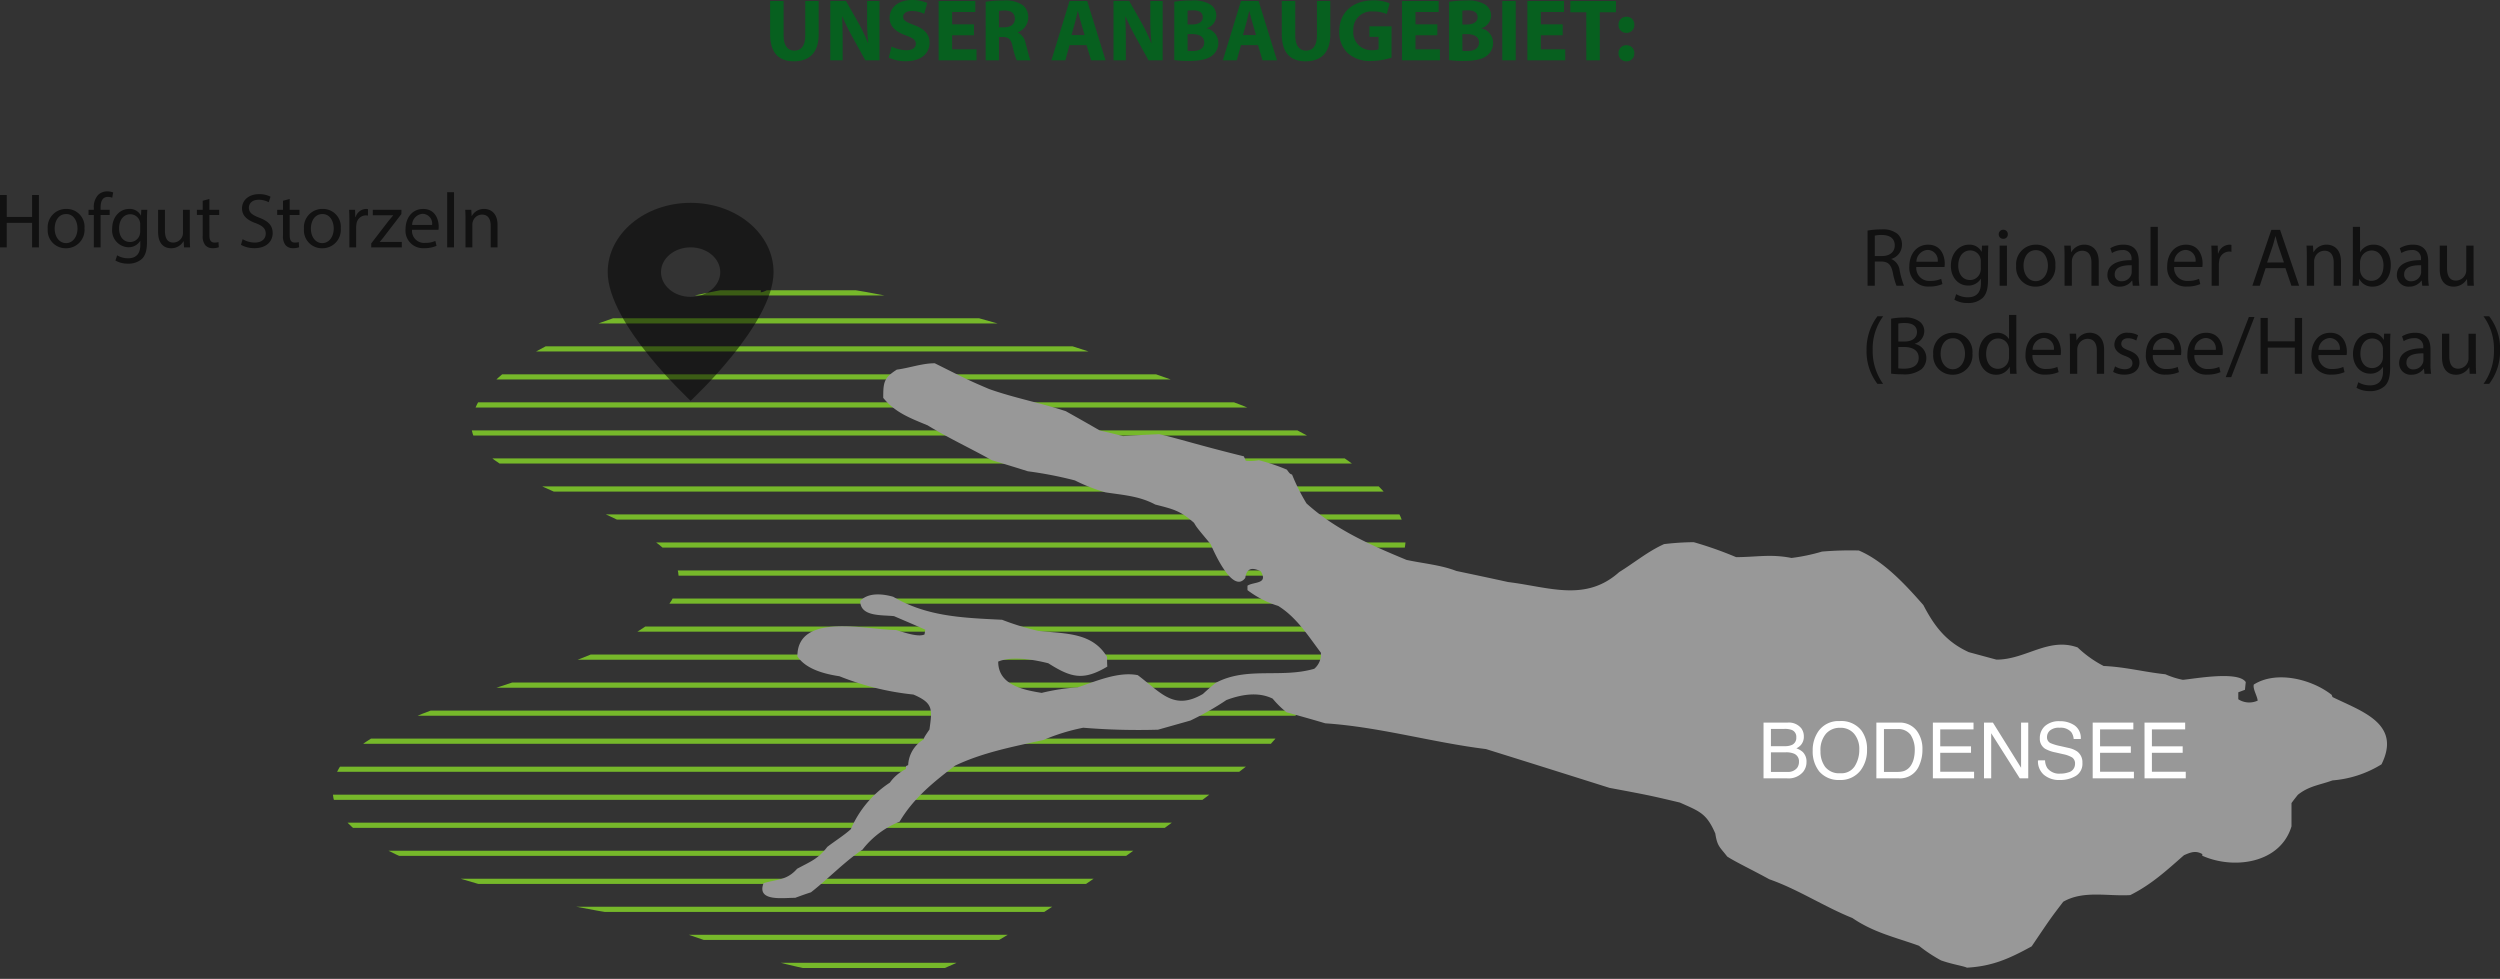<svg xmlns="http://www.w3.org/2000/svg" xmlns:xlink="http://www.w3.org/1999/xlink" width="482.451" height="188.906" viewBox="0 0 482.451 188.906">
  <rect x="0" y="0" width="482.451" height="188.906" fill="#333333" stroke="none"/>
  <defs>
    <clipPath id="clip-path">
      <path id="Pfad_1880" data-name="Pfad 1880" d="M1215.473,631v-1.549c-15.223,1.494-54.109,11.427-55.814,26.63-1.4,12.425,40.483,17.6,39.939,30.093-.855,19.646-68.477,22.1-66.707,41.689,1.459,16.133,60.2,23.927,60.2,23.927s37.008,15.284,54.12,10.915c16.378-4.176,64.71-42.378,64.71-42.378s27.615-29.8,27.978-41.4c0-.05.007-.1.007-.151V678.5c-.167-11.443-21.555-22.113-34.447-26.77-12.867-4.646-60.866-22.472-85.707-22.472-1.523,0-2.951,1.61-4.279,1.741" transform="translate(-1132.857 -629.26)" fill="none"/>
    </clipPath>
  </defs>
  <g id="Gruppe_1464" data-name="Gruppe 1464" transform="translate(14409.433 8549.045)">
    <g id="Gruppe_915" data-name="Gruppe 915" transform="translate(-14345.227 -8494.371)">
      <g id="Gruppe_913" data-name="Gruppe 913">
        <g id="Gruppe_912" data-name="Gruppe 912" clip-path="url(#clip-path)">
          <path id="Pfad_1879" data-name="Pfad 1879" d="M1117.045,761.353h275.113m-275.113-5.407h275.113m-275.113-5.405h275.113m-275.113-5.41h275.113m-275.113-5.407h275.113m-275.113-5.407h275.113m-275.113-5.408h275.113M1117.045,723.5h275.113m-275.113-5.407h275.113m-275.113-5.41h275.113m-275.113-5.408h275.113m-275.113-5.405h275.113m-275.113-5.41h275.113m-275.113-5.405h275.113m-275.113-5.408h275.113m-275.113-5.41h275.113m-275.113-5.408h275.113m-275.113-5.407h275.113m-275.113-5.409h275.113m-275.113-5.406h275.113M1117.045,653.2h275.113m-275.113-5.41h275.113m-275.113-5.405h275.113m-275.113-5.41h275.113m-275.113-5.407h275.113m-275.113-2.7h275.113" transform="translate(-1151.634 -629.728)" fill="none" stroke="#76b82a" stroke-miterlimit="10" stroke-width="1"/>
        </g>
      </g>
      <g id="Gruppe_914" data-name="Gruppe 914" transform="translate(82.907 15.424)">
        <path id="Pfad_1881" data-name="Pfad 1881" d="M1403.206,752.945c-.7-.322-2.837-.639-4.972-1.389a29.029,29.029,0,0,1-4.279-2.835c-4.6-1.656-8.66-2.511-12.832-5.346-5.449-2.187-10.528-5.558-16.034-7.479-3.207-1.766-6.575-3.369-8.126-4.386-1.389-1.816-1.921-1.925-2.295-4.436-1.713-3.957-3.05-4.279-6.845-5.987-5.882-1.389-5.882-1.389-13.578-2.833-7.965-2.511-15.929-5.025-23.839-7.486-10.369-1.28-20.529-4.272-31.006-4.968-2.509-.75-5.022-1.444-7.483-2.139a17.725,17.725,0,0,1-2.669-2.62c-2.784-1.389-6.1-.8-8.929.267a54.717,54.717,0,0,1-6.95,3.957l-6.252,1.765a130.325,130.325,0,0,1-14.435-.379,38.655,38.655,0,0,0-7.643,2.354c-5.773,1.284-11.758,2.408-17.1,4.974-4.117,3.152-7.962,6.2-10.69,10.8a17.043,17.043,0,0,0-7.166,5.4c-3.576,2.409-6.576,5.613-9.942,8.234-1.015.319-2.028.693-3.048,1.065-2.082-.05-7.535.86-6.092-2.833,2.725-.8,4.489-.532,6.47-2.776,2.458-1.337,4.06-1.87,5.825-4.224,1.389-1.072,3.262-2.244,4.543-3.419a20.3,20.3,0,0,1,7.534-8.982,8.077,8.077,0,0,1,3.1-2.618v-.536a1.13,1.13,0,0,1,.429-.214,6.091,6.091,0,0,1,2.992-4.97c.11-.431.11-.431,1.122-1.927.536-3.953.748-5.077-3.1-6.733a52.613,52.613,0,0,1-14.271-3.531c-2.833-.427-6.468-1.334-8.122-3.848,0-8.6,13.578-5.075,19.027-5.075,1.017.265,4.226,1.494,5.506.855.055-.324.109-.645.162-.912-2.03-.908-4.06-1.763-6.039-2.616-2.354-.267-6.526.16-6.526-2.942,1.553-1.656,4.279-1.389,6.361-.8,6.523,3.852,13.528,4.068,21.013,4.44a50.783,50.783,0,0,0,6.943,2.137c5.187.589,10.426.217,13.315,5.027,0,.586,0,1.23.052,1.87-4.653,2.78-7,2.137-11.386-.641-2.78-.7-7-1.444-9.673-.322,0,4.491,4.755,5.451,8.389,6.039a39.837,39.837,0,0,1,6.949-1.067c3.526-1.179,7.857-3.1,11.6-2.354,4.543,3.419,6.947,6.9,12.563,3.635.8-.748,1.606-1.444,2.459-2.141,5.987-3.2,12.563-.851,19.031-2.724a3.637,3.637,0,0,0,1.282-3.1c-2.459-3.259-4.7-6.84-8.234-9.032a19.052,19.052,0,0,1-5.934-3.047v-.858c1.232-.8,4.064-.265,2.568-2.778-1.656-.8-2.726-.643-2.992,1.284-2.406,3.2-6.042-5.027-6.683-6.525-2.676-3.207-2.676-3.207-3.209-4.115-2.616-2.3-3.9-2.618-7.481-3.526-3.1-1.658-6.149-1.818-9.623-2.354a33.626,33.626,0,0,1-5.88-2.3,75.759,75.759,0,0,0-9.087-1.765c-2.35-.744-4.651-1.444-6.948-2.137-4.114-2.3-8.286-4.224-12.405-6.735-3.366-1.391-6.252-2.461-8.551-5.292,0-2.995.109-3.85,2.621-5.453,2.458-.319,4.865-1.227,7.324-1.227,6.733,3.366,6.733,3.366,10.478,4.968,4.808,1.713,9.94,2.675,14.805,4.279,2.192,1.229,4.381,2.459,6.578,3.738,1.494.322,2.99.7,4.484,1.072,2.3-.162,4.6-.267,6.949-.376,3.369.748,7.648,2.141,16.358,4.281.112.265.215.53.379.853a8.558,8.558,0,0,0,2.511-.107,37.666,37.666,0,0,1,5.4,1.82c.586.8.586.8,1.012.958a38.236,38.236,0,0,0,2.78,5.558c5.613,5.079,12.351,8.019,19.294,10.9,3.209.7,6.58.962,9.625,2.137,3.316.7,6.628,1.394,9.995,2.14,7.912.965,14.918,3.907,21.435-1.923,2.942-1.818,5.56-4.01,8.662-5.4a52.246,52.246,0,0,1,5.72-.372,73,73,0,0,1,8.179,2.888c3.9,0,6.626-.643,10.69.16a36.633,36.633,0,0,0,5.878-1.231,64.6,64.6,0,0,1,7.109-.212c4.812,2.032,9.034,6.628,12.457,10.531,2.137,4.115,4.432,7.109,8.766,9.087,1.765.479,3.526.962,5.344,1.444,5.667,0,10-4.384,15.662-2.351a21.682,21.682,0,0,0,5.025,3.581c4.063.16,7.912,1.177,11.92,1.6a15.992,15.992,0,0,0,3.366,1.068c2.3-.212,10.692-1.761,12.134.431-.052.479-.1.96-.157,1.494-.429.16-.855.322-1.284.481v1.339a3.879,3.879,0,0,0,3.743.267c-.107-.963-.963-2.247-.753-3.1,4.386-2.778,11.23-1.015,15.026,1.98a4.547,4.547,0,0,1,.16.427c5.5,2.728,13.414,5.079,9.458,12.991a21.153,21.153,0,0,1-9.458,3.1c-2.516.91-4.543,1.068-6.685,2.78-.424.536-.853,1.068-1.225,1.6v4.491c-2.142,7.111-11.069,8.4-17.213,5.668v-.322c-1.284-.75-2.3-.322-3.531.214-3.476,3.05-6.309,5.666-10.368,7.7-4.384.267-9.034-.96-12.934,1.284-2.411,3.152-2.411,3.152-6.092,8.608-4.281,2.354-7.593,3.848-12.508,4.115" transform="translate(-1170.758 -636.311)" fill="#989898"/>
      </g>
      <path id="Pfad_2353" data-name="Pfad 2353" d="M5.186-6.211a3.269,3.269,0,0,0,1.436-.256,1.477,1.477,0,0,0,.806-1.45A1.4,1.4,0,0,0,6.57-9.338a3.852,3.852,0,0,0-1.436-.205h-2.6v3.333Zm.491,4.966a2.217,2.217,0,0,0,1.912-.776,1.955,1.955,0,0,0,.359-1.187A1.579,1.579,0,0,0,6.9-4.8a3.965,3.965,0,0,0-1.472-.227H2.534v3.787Zm-4.57-9.514H5.728A3.064,3.064,0,0,1,8.416-9.631a2.607,2.607,0,0,1,.469,1.538,2.422,2.422,0,0,1-.579,1.67,2.828,2.828,0,0,1-.864.63,3.656,3.656,0,0,1,1.238.71A2.578,2.578,0,0,1,9.4-3.142,3,3,0,0,1,8.752-1.26,3.671,3.671,0,0,1,5.654,0H1.106Zm14.685-.293A4.926,4.926,0,0,1,20.01-9.221a5.934,5.934,0,0,1,1.069,3.655A6.4,6.4,0,0,1,19.856-1.56,4.851,4.851,0,0,1,15.762.315a4.894,4.894,0,0,1-3.9-1.641,6.2,6.2,0,0,1-1.267-4A6.36,6.36,0,0,1,11.675-9.06,4.7,4.7,0,0,1,15.791-11.052ZM15.938-.989a3.034,3.034,0,0,0,2.787-1.381,5.876,5.876,0,0,0,.861-3.175A4.529,4.529,0,0,0,18.593-8.6a3.387,3.387,0,0,0-2.714-1.157A3.534,3.534,0,0,0,13.154-8.61,4.831,4.831,0,0,0,12.1-5.229,4.938,4.938,0,0,0,13-2.216,3.4,3.4,0,0,0,15.938-.989Zm11.008-.256A4.028,4.028,0,0,0,28.162-1.4a2.674,2.674,0,0,0,1.392-1.1,4.5,4.5,0,0,0,.623-1.67,6.37,6.37,0,0,0,.11-1.128A5.253,5.253,0,0,0,29.491-8.4a2.936,2.936,0,0,0-2.56-1.106H24.346v8.262Zm-4.065-9.514h4.358a4.108,4.108,0,0,1,3.442,1.575,5.806,5.806,0,0,1,1.091,3.64,7.253,7.253,0,0,1-.645,3.1A3.977,3.977,0,0,1,27.224,0H22.881Zm10.906,0h7.844v1.318H35.208v3.267h5.94v1.245h-5.94v3.647h6.533V0H33.787Zm9.866,0h1.721l5.435,8.716v-8.716h1.384V0H50.559L45.044-8.708V0H43.652ZM55.437-3.472a2.94,2.94,0,0,0,.432,1.487A2.864,2.864,0,0,0,58.425-.916a4.524,4.524,0,0,0,1.494-.234,1.66,1.66,0,0,0,1.3-1.626,1.4,1.4,0,0,0-.549-1.252,5.547,5.547,0,0,0-1.743-.637L57.473-5a6.6,6.6,0,0,1-2.021-.71A2.251,2.251,0,0,1,54.426-7.72a3.1,3.1,0,0,1,1-2.38,4.026,4.026,0,0,1,2.842-.93,4.936,4.936,0,0,1,2.875.817A2.947,2.947,0,0,1,62.329-7.6h-1.37a2.7,2.7,0,0,0-.469-1.326,2.723,2.723,0,0,0-2.263-.842,2.618,2.618,0,0,0-1.853.542,1.7,1.7,0,0,0-.564,1.26,1.23,1.23,0,0,0,.659,1.157,9.673,9.673,0,0,0,1.956.586l1.509.344a4.623,4.623,0,0,1,1.685.681,2.551,2.551,0,0,1,1.025,2.19,2.734,2.734,0,0,1-1.3,2.556,5.822,5.822,0,0,1-3.021.769A4.518,4.518,0,0,1,55.181-.71a3.46,3.46,0,0,1-1.113-2.761Zm9.192-7.288h7.844v1.318H66.05v3.267h5.94v1.245H66.05v3.647h6.533V0H64.629Zm10,0h7.844v1.318H76.055v3.267h5.94v1.245h-5.94v3.647h6.533V0H74.634Z" transform="translate(275.014 95.533)" fill="#fff"/>
    </g>
    <path id="Pfad_2354" data-name="Pfad 2354" d="M1.105-11.458v6.392c0,3.655,1.7,5.253,4.59,5.253,2.992,0,4.777-1.683,4.777-5.219v-6.426H7.888v6.6c0,2.023-.748,2.975-2.108,2.975-1.326,0-2.074-1-2.074-2.975v-6.6ZM15.1,0V-3.451c0-1.87-.034-3.485-.1-5l.051-.017A42.561,42.561,0,0,0,17.034-4.42L19.482,0H22.2V-11.458h-2.38v3.349a42.521,42.521,0,0,0,.221,4.777h-.051a33.22,33.22,0,0,0-1.87-3.927l-2.38-4.2H12.716V0ZM24-.527a7.5,7.5,0,0,0,3.247.7c3.145,0,4.624-1.632,4.624-3.553C31.875-5,30.923-6.052,28.9-6.8c-1.479-.561-2.125-.884-2.125-1.615,0-.595.544-1.105,1.666-1.105a5.447,5.447,0,0,1,2.4.544l.578-2.091a7.02,7.02,0,0,0-2.924-.578c-2.7,0-4.335,1.5-4.335,3.451,0,1.666,1.241,2.72,3.145,3.383,1.377.493,1.921.9,1.921,1.615,0,.748-.629,1.241-1.819,1.241a6.611,6.611,0,0,1-2.873-.714ZM40.443-6.953H36.227v-2.38H40.7v-2.125H33.626V0h7.31V-2.125H36.227v-2.72h4.216ZM42.7,0h2.567V-4.5h.782c1.054.017,1.547.408,1.853,1.836A14.338,14.338,0,0,0,48.705,0h2.652c-.221-.442-.578-1.938-.935-3.23a2.89,2.89,0,0,0-1.53-2.142v-.051a3.041,3.041,0,0,0,2.023-2.822,2.909,2.909,0,0,0-1.054-2.4,5.847,5.847,0,0,0-3.706-.9,22.767,22.767,0,0,0-3.451.238Zm2.567-9.537a6.468,6.468,0,0,1,1.173-.085c1.19.017,1.9.544,1.9,1.6,0,1-.765,1.649-2.057,1.649h-1.02Zm16.9,6.6L63.053,0h2.788L62.288-11.458h-3.4L55.386,0h2.686l.816-2.941ZM59.262-4.879l.68-2.431c.187-.663.357-1.53.527-2.21H60.5c.17.68.374,1.53.578,2.21l.714,2.431ZM69.751,0V-3.451c0-1.87-.034-3.485-.1-5l.051-.017A42.562,42.562,0,0,0,71.689-4.42L74.137,0h2.72V-11.458h-2.38v3.349A42.521,42.521,0,0,0,74.7-3.332h-.051a33.22,33.22,0,0,0-1.87-3.927l-2.38-4.2H67.371V0ZM79.1-.051a20.047,20.047,0,0,0,2.805.17c2.278,0,3.672-.374,4.5-1.037A3.053,3.053,0,0,0,87.6-3.349a2.867,2.867,0,0,0-2.278-2.822V-6.2A2.589,2.589,0,0,0,87.21-8.653,2.494,2.494,0,0,0,85.833-10.9a6.329,6.329,0,0,0-3.383-.646,20.644,20.644,0,0,0-3.349.238Zm2.567-9.537a7.075,7.075,0,0,1,1.1-.068c1.173,0,1.836.459,1.836,1.326,0,.85-.731,1.411-2.091,1.411h-.85Zm0,4.522h.884c1.292,0,2.329.459,2.329,1.615,0,1.207-1.037,1.649-2.21,1.649a8.175,8.175,0,0,1-1-.034ZM95.251-2.941,96.135,0h2.788L95.37-11.458h-3.4L88.468,0h2.686l.816-2.941ZM92.344-4.879l.68-2.431c.187-.663.357-1.53.527-2.21h.034c.17.68.374,1.53.578,2.21l.714,2.431Zm7.5-6.579v6.392c0,3.655,1.7,5.253,4.59,5.253,2.992,0,4.777-1.683,4.777-5.219v-6.426h-2.584v6.6c0,2.023-.748,2.975-2.108,2.975-1.326,0-2.074-1-2.074-2.975v-6.6Zm21.182,4.9h-4.267v2.023h1.768v2.4a3.47,3.47,0,0,1-1.275.17,3.443,3.443,0,0,1-3.6-3.757,3.467,3.467,0,0,1,3.791-3.706,6.349,6.349,0,0,1,2.669.493l.544-2.074a7.892,7.892,0,0,0-3.179-.561c-3.757,0-6.528,2.176-6.545,5.984a5.544,5.544,0,0,0,1.615,4.165A6.386,6.386,0,0,0,117.2.119a12.823,12.823,0,0,0,3.825-.646Zm8.84-.391h-4.216v-2.38h4.471v-2.125h-7.072V0h7.31V-2.125h-4.709v-2.72h4.216Zm2.261,6.9a20.047,20.047,0,0,0,2.805.17c2.278,0,3.672-.374,4.505-1.037a3.053,3.053,0,0,0,1.19-2.431,2.867,2.867,0,0,0-2.278-2.822V-6.2a2.589,2.589,0,0,0,1.887-2.448,2.494,2.494,0,0,0-1.377-2.244,6.329,6.329,0,0,0-3.383-.646,20.644,20.644,0,0,0-3.349.238Zm2.567-9.537a7.075,7.075,0,0,1,1.105-.068c1.173,0,1.836.459,1.836,1.326,0,.85-.731,1.411-2.091,1.411h-.85Zm0,4.522h.884c1.292,0,2.329.459,2.329,1.615,0,1.207-1.037,1.649-2.21,1.649a8.175,8.175,0,0,1-1-.034Zm7.7-6.392V0h2.6V-11.458Zm11.662,4.505h-4.216v-2.38h4.471v-2.125h-7.072V0h7.31V-2.125h-4.709v-2.72h4.216ZM158.61,0h2.6V-9.282h3.128v-2.176h-8.806v2.176h3.077Zm7.735-5.3a1.477,1.477,0,0,0,1.53-1.547,1.469,1.469,0,0,0-1.513-1.564,1.482,1.482,0,0,0-1.53,1.564A1.483,1.483,0,0,0,166.345-5.3Zm0,5.491a1.477,1.477,0,0,0,1.53-1.547,1.478,1.478,0,0,0-1.513-1.564,1.491,1.491,0,0,0-1.53,1.564A1.483,1.483,0,0,0,166.345.187Z" transform="translate(-14261.919 -8537.4)" fill="#07601f"/>
    <g id="Icon_Location_On_Sharp" data-name="Icon / Location On / Sharp" transform="translate(-14297.573 -8512.302)" opacity="0.5">
      <rect id="Box" width="42.64" height="42.64" transform="translate(0 0)" fill="none"/>
      <path id="Pfad_1996" data-name="Pfad 1996" d="M309.005-22C300.157-22,293-16.021,293-8.628c0,10.029,16.005,24.834,16.005,24.834S325.01,1.4,325.01-8.628C325.01-16.021,317.853-22,309.005-22Zm0,18.148c-3.155,0-5.716-2.14-5.716-4.776s2.561-4.776,5.716-4.776,5.716,2.14,5.716,4.776S312.16-3.852,309.005-3.852Z" transform="translate(-287.587 24.398)"/>
    </g>
    <path id="Pfad_2352" data-name="Pfad 2352" d="M1.14-10.11V0h1.3V-4.74h4.89V0h1.32V-10.11H7.335v4.23H2.445v-4.23ZM13.95-7.425a3.545,3.545,0,0,0-3.6,3.855A3.452,3.452,0,0,0,13.83.165,3.548,3.548,0,0,0,17.445-3.69,3.438,3.438,0,0,0,13.95-7.425Zm-.03.99c1.56,0,2.175,1.56,2.175,2.79,0,1.635-.945,2.82-2.2,2.82-1.29,0-2.2-1.2-2.2-2.79C11.685-4.995,12.36-6.435,13.92-6.435ZM20.55,0V-6.255h1.755v-1H20.55v-.39c0-1.11.285-2.1,1.41-2.1a1.971,1.971,0,0,1,.84.165l.18-1.02a3.061,3.061,0,0,0-1.125-.21,2.526,2.526,0,0,0-1.77.675,3.423,3.423,0,0,0-.84,2.535v.345h-1.02v1h1.02V0Zm7.86-7.26-.06,1.095h-.03a2.415,2.415,0,0,0-2.265-1.26c-1.665,0-3.27,1.395-3.27,3.855a3.245,3.245,0,0,0,3.09,3.54,2.592,2.592,0,0,0,2.31-1.215h.03v.81c0,1.83-.99,2.535-2.34,2.535a4.094,4.094,0,0,1-2.13-.57l-.33,1.005a4.686,4.686,0,0,0,2.415.6,3.849,3.849,0,0,0,2.64-.87c.7-.63,1.035-1.65,1.035-3.315V-5.265c0-.885.03-1.47.06-1.995ZM28.2-3.09a2.3,2.3,0,0,1-.105.7,1.93,1.93,0,0,1-1.83,1.35c-1.425,0-2.145-1.185-2.145-2.61,0-1.68.9-2.745,2.16-2.745a1.9,1.9,0,0,1,1.845,1.395,1.88,1.88,0,0,1,.075.6Zm9.57-4.17H36.45v4.455a1.93,1.93,0,0,1-.12.675,1.908,1.908,0,0,1-1.74,1.2c-1.2,0-1.62-.93-1.62-2.31V-7.26H31.65v4.245c0,2.55,1.365,3.18,2.5,3.18a2.732,2.732,0,0,0,2.4-1.35h.03L36.66,0h1.17c-.045-.57-.06-1.23-.06-1.98ZM40.26-9v1.74H39.135v1H40.26V-2.3a2.69,2.69,0,0,0,.51,1.89A1.829,1.829,0,0,0,42.195.15a3.231,3.231,0,0,0,1.17-.18l-.06-.99a2.936,2.936,0,0,1-.765.09c-.735,0-.99-.51-.99-1.41V-6.255h1.89v-1H41.55V-9.345ZM47.64-.5A5.225,5.225,0,0,0,50.22.15c2.385,0,3.54-1.35,3.54-2.91,0-1.485-.87-2.31-2.58-2.97-1.4-.54-2.01-1.005-2.01-1.95,0-.69.525-1.515,1.9-1.515a4.027,4.027,0,0,1,1.92.48l.36-1.065a4.594,4.594,0,0,0-2.235-.495c-1.965,0-3.27,1.17-3.27,2.745,0,1.425,1.02,2.28,2.67,2.865,1.365.525,1.905,1.065,1.905,2.01,0,1.02-.78,1.725-2.115,1.725a4.625,4.625,0,0,1-2.34-.66ZM55.755-9v1.74H54.63v1h1.125V-2.3a2.69,2.69,0,0,0,.51,1.89A1.829,1.829,0,0,0,57.69.15a3.231,3.231,0,0,0,1.17-.18l-.06-.99a2.936,2.936,0,0,1-.765.09c-.735,0-.99-.51-.99-1.41V-6.255h1.89v-1h-1.89V-9.345ZM63.4-7.425a3.545,3.545,0,0,0-3.6,3.855A3.452,3.452,0,0,0,63.285.165,3.548,3.548,0,0,0,66.9-3.69,3.438,3.438,0,0,0,63.4-7.425Zm-.03.99c1.56,0,2.175,1.56,2.175,2.79,0,1.635-.945,2.82-2.205,2.82-1.29,0-2.205-1.2-2.205-2.79C61.14-4.995,61.815-6.435,63.375-6.435ZM68.565,0H69.87V-3.87a3.715,3.715,0,0,1,.06-.615A1.852,1.852,0,0,1,71.7-6.18a1.983,1.983,0,0,1,.45.045V-7.38a1.428,1.428,0,0,0-.375-.045,2.178,2.178,0,0,0-2.01,1.59h-.06L69.66-7.26H68.505c.045.675.06,1.41.06,2.265ZM72.78,0h5.9V-1.05H74.43v-.03c.33-.375.63-.735.93-1.14L78.6-6.435l.015-.825H73.08v1.065h3.93v.03c-.33.39-.63.735-.945,1.125L72.78-.765ZM85.755-3.39A4.979,4.979,0,0,0,85.8-4c0-1.335-.63-3.42-3-3.42-2.115,0-3.4,1.725-3.4,3.915A3.371,3.371,0,0,0,82.965.15,5.88,5.88,0,0,0,85.38-.3l-.225-.945a4.773,4.773,0,0,1-2.01.375,2.326,2.326,0,0,1-2.49-2.52ZM80.67-4.335A2.188,2.188,0,0,1,82.695-6.48a1.879,1.879,0,0,1,1.83,2.145ZM87.435,0h1.32V-10.65h-1.32Zm3.54,0h1.32V-4.365a1.9,1.9,0,0,1,.09-.615,1.875,1.875,0,0,1,1.77-1.35c1.245,0,1.68.975,1.68,2.145V0h1.32V-4.335c0-2.49-1.56-3.09-2.565-3.09a2.67,2.67,0,0,0-2.4,1.365h-.03l-.075-1.2h-1.17c.045.6.06,1.215.06,1.965Z" transform="translate(-14410.573 -8501.302)" fill="#111"/>
    <path id="Pfad_2351" data-name="Pfad 2351" d="M1.216,0H2.608V-4.672H3.92c1.264.048,1.84.608,2.16,2.1A13.971,13.971,0,0,0,6.8,0H8.24a17.163,17.163,0,0,1-.832-2.96A2.688,2.688,0,0,0,5.824-5.136v-.048A2.831,2.831,0,0,0,7.856-7.936a2.686,2.686,0,0,0-.848-2.048,4.41,4.41,0,0,0-3.12-.88,14.5,14.5,0,0,0-2.672.224ZM2.608-9.664a5.727,5.727,0,0,1,1.376-.128c1.472.016,2.48.624,2.48,2.016,0,1.232-.944,2.048-2.432,2.048H2.608ZM16.064-3.616a5.31,5.31,0,0,0,.048-.656c0-1.424-.672-3.648-3.2-3.648-2.256,0-3.632,1.84-3.632,4.176A3.6,3.6,0,0,0,13.088.16a6.272,6.272,0,0,0,2.576-.48l-.24-1.008a5.092,5.092,0,0,1-2.144.4,2.481,2.481,0,0,1-2.656-2.688ZM10.64-4.624A2.333,2.333,0,0,1,12.8-6.912a2,2,0,0,1,1.952,2.288ZM23.3-7.744l-.064,1.168H23.2A2.576,2.576,0,0,0,20.784-7.92c-1.776,0-3.488,1.488-3.488,4.112,0,2.144,1.376,3.776,3.3,3.776a2.764,2.764,0,0,0,2.464-1.3h.032v.864c0,1.952-1.056,2.7-2.5,2.7a4.367,4.367,0,0,1-2.272-.608L17.968,2.7a5,5,0,0,0,2.576.64,4.105,4.105,0,0,0,2.816-.928c.752-.672,1.1-1.76,1.1-3.536v-4.5c0-.944.032-1.568.064-2.128ZM23.072-3.3a2.45,2.45,0,0,1-.112.752A2.058,2.058,0,0,1,21.008-1.1c-1.52,0-2.288-1.264-2.288-2.784,0-1.792.96-2.928,2.3-2.928a2.028,2.028,0,0,1,1.968,1.488,2.005,2.005,0,0,1,.08.64ZM28.112,0V-7.744H26.7V0Zm-.7-10.8a.858.858,0,0,0-.88.88.837.837,0,0,0,.848.864.832.832,0,0,0,.9-.864A.836.836,0,0,0,27.408-10.8Zm6.32,2.88a3.781,3.781,0,0,0-3.84,4.112A3.682,3.682,0,0,0,33.6.176a3.785,3.785,0,0,0,3.856-4.112A3.667,3.667,0,0,0,33.728-7.92ZM33.7-6.864c1.664,0,2.32,1.664,2.32,2.976,0,1.744-1.008,3.008-2.352,3.008-1.376,0-2.352-1.28-2.352-2.976C31.312-5.328,32.032-6.864,33.7-6.864ZM39.232,0H40.64V-4.656a2.025,2.025,0,0,1,.1-.656,2,2,0,0,1,1.888-1.44c1.328,0,1.792,1.04,1.792,2.288V0h1.408V-4.624c0-2.656-1.664-3.3-2.736-3.3a2.848,2.848,0,0,0-2.56,1.456H40.5l-.08-1.28H39.168c.048.64.064,1.3.064,2.1ZM53.68,0a10.9,10.9,0,0,1-.128-1.856v-2.9c0-1.552-.576-3.168-2.944-3.168a4.806,4.806,0,0,0-2.544.688l.32.928A3.858,3.858,0,0,1,50.4-6.88a1.6,1.6,0,0,1,1.76,1.792v.16C49.168-4.944,47.5-3.92,47.5-2.048A2.206,2.206,0,0,0,49.872.176,2.884,2.884,0,0,0,52.24-.976h.048L52.4,0ZM52.192-2.608a1.47,1.47,0,0,1-.08.448,1.927,1.927,0,0,1-1.872,1.3,1.246,1.246,0,0,1-1.328-1.344c0-1.5,1.744-1.776,3.28-1.744ZM55.824,0h1.408V-11.36H55.824Zm10-3.616a5.311,5.311,0,0,0,.048-.656c0-1.424-.672-3.648-3.2-3.648-2.256,0-3.632,1.84-3.632,4.176A3.6,3.6,0,0,0,62.848.16a6.272,6.272,0,0,0,2.576-.48l-.24-1.008a5.092,5.092,0,0,1-2.144.4,2.481,2.481,0,0,1-2.656-2.688ZM60.4-4.624a2.333,2.333,0,0,1,2.16-2.288,2,2,0,0,1,1.952,2.288ZM67.616,0h1.392V-4.128a3.963,3.963,0,0,1,.064-.656A1.975,1.975,0,0,1,70.96-6.592a2.115,2.115,0,0,1,.48.048V-7.872a1.523,1.523,0,0,0-.4-.048,2.323,2.323,0,0,0-2.144,1.7h-.064l-.048-1.52H67.552c.048.72.064,1.5.064,2.416Zm14.24-3.392L83.008,0H84.5l-3.68-10.784h-1.68L75.472,0h1.44l1.12-3.392ZM78.32-4.48,79.376-7.6c.208-.656.384-1.312.544-1.952h.032c.16.624.32,1.264.56,1.968l1.056,3.1ZM85.984,0h1.408V-4.656a2.025,2.025,0,0,1,.1-.656,2,2,0,0,1,1.888-1.44c1.328,0,1.792,1.04,1.792,2.288V0h1.408V-4.624c0-2.656-1.664-3.3-2.736-3.3a2.848,2.848,0,0,0-2.56,1.456h-.032l-.08-1.28H85.92c.048.64.064,1.3.064,2.1ZM96.016,0l.064-1.28h.048A2.759,2.759,0,0,0,98.72.176c1.728,0,3.472-1.376,3.472-4.144.016-2.352-1.344-3.952-3.264-3.952A2.884,2.884,0,0,0,96.288-6.5h-.032V-11.36H94.864V-2c0,.688-.032,1.472-.064,2Zm.24-4.5a2.775,2.775,0,0,1,.08-.576A2.245,2.245,0,0,1,98.48-6.8c1.5,0,2.3,1.328,2.3,2.88,0,1.776-.88,2.976-2.352,2.976A2.173,2.173,0,0,1,96.32-2.592a2.636,2.636,0,0,1-.064-.512ZM109.536,0a10.9,10.9,0,0,1-.128-1.856v-2.9c0-1.552-.576-3.168-2.944-3.168a4.806,4.806,0,0,0-2.544.688l.32.928a3.858,3.858,0,0,1,2.016-.576,1.6,1.6,0,0,1,1.76,1.792v.16c-2.992-.016-4.656,1.008-4.656,2.88A2.206,2.206,0,0,0,105.728.176,2.884,2.884,0,0,0,108.1-.976h.048l.112.976Zm-1.488-2.608a1.469,1.469,0,0,1-.08.448,1.927,1.927,0,0,1-1.872,1.3,1.246,1.246,0,0,1-1.328-1.344c0-1.5,1.744-1.776,3.28-1.744ZM118.16-7.744h-1.408v4.752a2.059,2.059,0,0,1-.128.72,2.036,2.036,0,0,1-1.856,1.28c-1.28,0-1.728-.992-1.728-2.464V-7.744h-1.408v4.528c0,2.72,1.456,3.392,2.672,3.392a2.914,2.914,0,0,0,2.56-1.44h.032L116.976,0h1.248c-.048-.608-.064-1.312-.064-2.112ZM3.12,5.9a10.561,10.561,0,0,0-2.1,6.544,10.342,10.342,0,0,0,2.1,6.5h1.1a10.783,10.783,0,0,1-2.016-6.5A10.552,10.552,0,0,1,4.224,5.9ZM5.76,16.968a16.273,16.273,0,0,0,2.16.128,5.416,5.416,0,0,0,3.728-1.008,2.907,2.907,0,0,0,.912-2.16,2.779,2.779,0,0,0-2.224-2.7v-.032A2.561,2.561,0,0,0,12.16,8.824a2.261,2.261,0,0,0-.9-1.9A4.457,4.457,0,0,0,8.3,6.136,13.489,13.489,0,0,0,5.76,6.36ZM7.152,7.3a5.971,5.971,0,0,1,1.232-.1c1.408,0,2.368.5,2.368,1.76,0,1.04-.864,1.808-2.336,1.808H7.152Zm0,4.528H8.3c1.52,0,2.784.608,2.784,2.08,0,1.568-1.328,2.1-2.768,2.1a7.438,7.438,0,0,1-1.168-.064ZM17.728,9.08a3.781,3.781,0,0,0-3.84,4.112A3.682,3.682,0,0,0,17.6,17.176a3.785,3.785,0,0,0,3.856-4.112A3.667,3.667,0,0,0,17.728,9.08ZM17.7,10.136c1.664,0,2.32,1.664,2.32,2.976,0,1.744-1.008,3.008-2.352,3.008-1.376,0-2.352-1.28-2.352-2.976C15.312,11.672,16.032,10.136,17.7,10.136Zm10.816-4.5v4.624H28.48A2.589,2.589,0,0,0,26.144,9.08c-1.888,0-3.488,1.584-3.472,4.16,0,2.352,1.44,3.936,3.312,3.936a2.864,2.864,0,0,0,2.64-1.52h.032L28.72,17h1.264c-.048-.528-.064-1.312-.064-2V5.64Zm0,8.112a2.446,2.446,0,0,1-.064.608,2.117,2.117,0,0,1-2.064,1.68c-1.52,0-2.288-1.3-2.288-2.864,0-1.712.864-2.992,2.32-2.992a2.071,2.071,0,0,1,2.032,1.632,2.485,2.485,0,0,1,.064.592Zm9.968-.368a5.311,5.311,0,0,0,.048-.656c0-1.424-.672-3.648-3.2-3.648-2.256,0-3.632,1.84-3.632,4.176a3.6,3.6,0,0,0,3.808,3.9,6.272,6.272,0,0,0,2.576-.48l-.24-1.008a5.092,5.092,0,0,1-2.144.4,2.481,2.481,0,0,1-2.656-2.688Zm-5.424-1.008a2.333,2.333,0,0,1,2.16-2.288,2,2,0,0,1,1.952,2.288ZM40.272,17H41.68V12.344a2.025,2.025,0,0,1,.1-.656,2,2,0,0,1,1.888-1.44c1.328,0,1.792,1.04,1.792,2.288V17h1.408V12.376c0-2.656-1.664-3.3-2.736-3.3a2.848,2.848,0,0,0-2.56,1.456h-.032l-.08-1.28H40.208c.048.64.064,1.3.064,2.1Zm8.336-.368a4.416,4.416,0,0,0,2.176.528c1.84,0,2.9-.96,2.9-2.32,0-1.152-.688-1.824-2.032-2.336-1.008-.384-1.472-.672-1.472-1.312,0-.576.464-1.056,1.3-1.056a3.014,3.014,0,0,1,1.584.448l.352-1.024a3.865,3.865,0,0,0-1.9-.48,2.388,2.388,0,0,0-2.672,2.272c0,.928.656,1.7,2.048,2.192,1.04.384,1.44.752,1.44,1.424,0,.64-.48,1.152-1.5,1.152a3.69,3.69,0,0,1-1.856-.56Zm13.1-3.248a5.31,5.31,0,0,0,.048-.656c0-1.424-.672-3.648-3.2-3.648-2.256,0-3.632,1.84-3.632,4.176a3.6,3.6,0,0,0,3.808,3.9,6.272,6.272,0,0,0,2.576-.48l-.24-1.008a5.092,5.092,0,0,1-2.144.4,2.481,2.481,0,0,1-2.656-2.688Zm-5.424-1.008a2.333,2.333,0,0,1,2.16-2.288A2,2,0,0,1,60.4,12.376Zm13.44,1.008a5.311,5.311,0,0,0,.048-.656c0-1.424-.672-3.648-3.2-3.648-2.256,0-3.632,1.84-3.632,4.176a3.6,3.6,0,0,0,3.808,3.9,6.272,6.272,0,0,0,2.576-.48l-.24-1.008a5.092,5.092,0,0,1-2.144.4,2.481,2.481,0,0,1-2.656-2.688ZM64.3,12.376a2.333,2.333,0,0,1,2.16-2.288,2,2,0,0,1,1.952,2.288Zm7.1,5.264,4.48-11.6H74.8l-4.464,11.6ZM77.056,6.216V17h1.392V11.944h5.216V17h1.408V6.216H83.664v4.512H78.448V6.216Zm16.608,7.168a5.311,5.311,0,0,0,.048-.656c0-1.424-.672-3.648-3.2-3.648-2.256,0-3.632,1.84-3.632,4.176a3.6,3.6,0,0,0,3.808,3.9,6.272,6.272,0,0,0,2.576-.48l-.24-1.008a5.092,5.092,0,0,1-2.144.4,2.481,2.481,0,0,1-2.656-2.688ZM88.24,12.376a2.333,2.333,0,0,1,2.16-2.288,2,2,0,0,1,1.952,2.288ZM100.9,9.256l-.064,1.168H100.8A2.576,2.576,0,0,0,98.384,9.08c-1.776,0-3.488,1.488-3.488,4.112,0,2.144,1.376,3.776,3.3,3.776a2.764,2.764,0,0,0,2.464-1.3h.032v.864c0,1.952-1.056,2.7-2.5,2.7a4.367,4.367,0,0,1-2.272-.608L95.568,19.7a5,5,0,0,0,2.576.64,4.105,4.105,0,0,0,2.816-.928c.752-.672,1.1-1.76,1.1-3.536v-4.5c0-.944.032-1.568.064-2.128Zm-.224,4.448a2.45,2.45,0,0,1-.112.752,2.058,2.058,0,0,1-1.952,1.44c-1.52,0-2.288-1.264-2.288-2.784,0-1.792.96-2.928,2.3-2.928a2.028,2.028,0,0,1,1.968,1.488,2.005,2.005,0,0,1,.08.64Zm9.3,3.3a10.9,10.9,0,0,1-.128-1.856v-2.9c0-1.552-.576-3.168-2.944-3.168a4.806,4.806,0,0,0-2.544.688l.32.928a3.858,3.858,0,0,1,2.016-.576,1.6,1.6,0,0,1,1.76,1.792v.16c-2.992-.016-4.656,1.008-4.656,2.88a2.206,2.206,0,0,0,2.368,2.224,2.884,2.884,0,0,0,2.368-1.152h.048l.112.976Zm-1.488-2.608a1.469,1.469,0,0,1-.08.448,1.927,1.927,0,0,1-1.872,1.3,1.246,1.246,0,0,1-1.328-1.344c0-1.5,1.744-1.776,3.28-1.744Zm10.112-5.136h-1.408v4.752a2.059,2.059,0,0,1-.128.72,2.036,2.036,0,0,1-1.856,1.28c-1.28,0-1.728-.992-1.728-2.464V9.256h-1.408v4.528c0,2.72,1.456,3.392,2.672,3.392a2.914,2.914,0,0,0,2.56-1.44h.032l.08,1.264h1.248c-.048-.608-.064-1.312-.064-2.112Zm2.576,9.68a10.386,10.386,0,0,0,2.1-6.528,10.19,10.19,0,0,0-2.1-6.512H120.08a10.606,10.606,0,0,1,2.016,6.5,10.828,10.828,0,0,1-2.016,6.544Z" transform="translate(-14050.246 -8493.907)" fill="#111"/>
  </g>
</svg>
